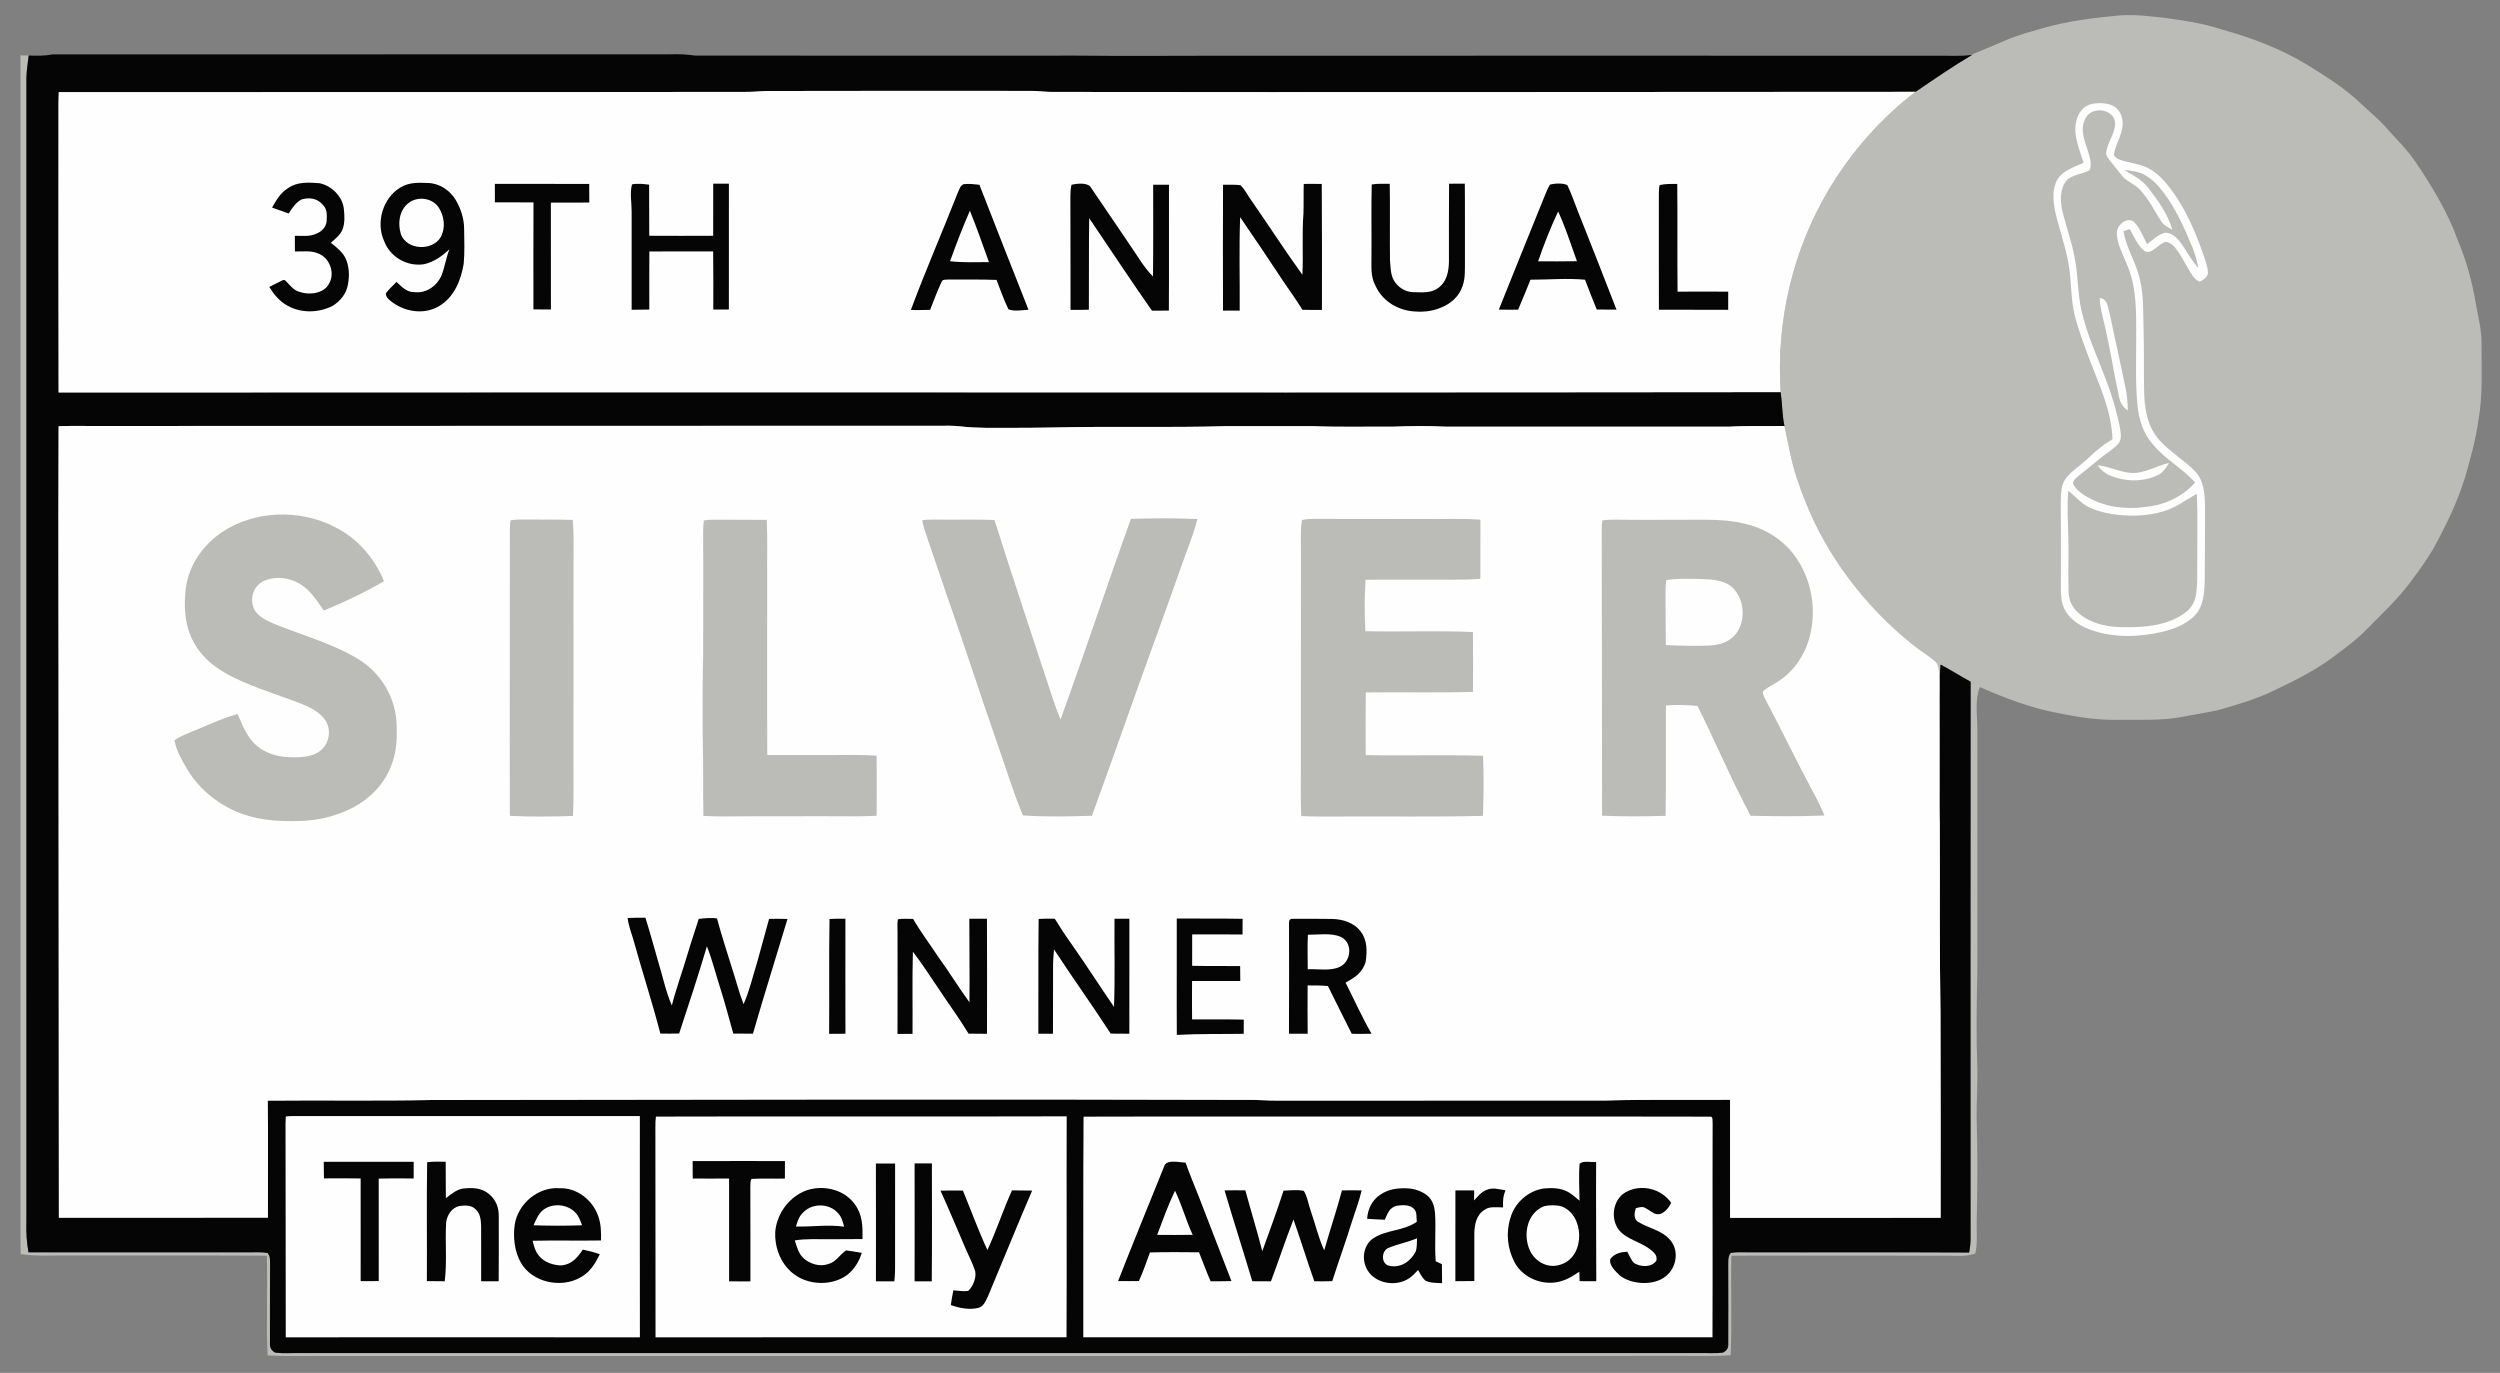 <?xml version="1.0" encoding="UTF-8"?><svg id="Layer_1" xmlns="http://www.w3.org/2000/svg" viewBox="0 0 1291.11 709"><rect x="0" y="0" width="1291.11" height="709" fill="#808080" stroke="none"/><defs><style>.cls-1{fill:#fefefe;}.cls-1,.cls-2,.cls-3{stroke-width:0px;}.cls-2{fill:#bbbcb8;}.cls-3{fill:#050505;}</style></defs><path class="cls-2" d="M1095.27,7.92c7.55-.46,14.74.43,22.25,1.25,10.11,1.38,19.93,2.76,29.65,5.97,15.62,4.37,30.69,9.95,44.58,18.45,9.6,5.94,19.63,12.25,27.76,20.13,4.46,4.23,9.22,7.98,13.25,12.67,4.87,5.61,10.1,10.48,14.3,16.65,8.81,12.83,17.15,26.77,22.44,41.45,4.26,10.25,7.25,21.06,9.07,32.01,1.29,7.29,3.17,14.2,3.01,21.68-.13,13.01.75,25.52-1.55,38.42-1.36,10.31-4.19,20.21-7.03,30.18-4.05,13.03-10.04,25.15-16.6,37.08-3.38,5.72-7.38,11.1-11.32,16.46-6.71,9.09-14.66,16.39-22.54,24.42-4.6,4.82-9.85,8.81-15.19,12.76-10.02,7.95-21.98,13.94-33.52,19.37-8.98,4.31-18.38,7.02-27.92,9.76-6.1,1.46-12.35,2.25-18.5,3.51-10.85,2.13-21.43,1.5-32.4,1.61-10.56.27-20.95-1.18-31.26-3.32-14.43-2.59-27.92-7.74-41.28-13.61-2.7,7.22-1.3,13.95-1.27,21.39-.03,42-.02,84,0,126-.42,16.36-.62,32.61-.04,49,.28,8.68-.45,17.32-.34,26,.55,17.99.51,36.01.04,54-.13,5.27.5,11-.72,16.15-5.19,1.95-11.65.99-17.13,1.13-36.28,0-72.56-.15-108.84-.02-.41,17.14.35,34.32-.37,51.44-7.6.51-15.18.36-22.79.33-234.67.07-469.33.08-704,.04-9.67-.09-19.21.3-28.8-.3-.79-17.14.05-34.35-.42-51.51-33.59-.17-67.19-.04-100.78-.1-8.88-.09-17.49.51-26.34-.69-.2-9.16-.06-18.31-.09-27.47-.03-197.21-.02-394.43-.01-591.65,1.41.1,2.82.12,4.24.1-.39,3.87-1.11,7.69-1.16,11.54,0,197,.03,394.01-.01,591.01-.17,5.36.15,10.26,1.07,15.55,37.77,0,75.53.02,113.3,0,3.35.05,6.84-.25,10.15.31,1.57,1.83,1.24,3.81,1.33,6.05-.09,13.38-.04,26.77-.07,40.16-.09,2.56.43,3.94,2.7,5.27,4.24.53,8.62.15,12.89.23,241.33-.01,482.66-.03,723.99-.01,3.61-.05,7.32.25,10.89-.24,1.73-.98,2.75-2.21,2.65-4.28.08-14.03.02-28.09-.01-42.11.03-1.9.04-3.57,1.32-5.09,2.65-.47,5.45-.29,8.14-.31,38.32.13,76.65-.1,114.97.12.42-2.18.69-4.38.73-6.61-.02-96.04-.06-192.15.03-288.19-5.25-2.82-10.25-6.06-15.51-8.84-.17,1.99-.32,3.97-.37,5.97-.03,25.41.17,50.83-.05,76.25-.67-19.73-.15-39.49-.33-59.23-.16-6.97.54-14.07-.24-21-.24-2.87-2.37-4.16-4.43-5.79-3.3-2.36-6.68-4.58-9.81-7.17-23.61-19.16-43.02-44.37-54.35-72.66-3.42-8.39-6.34-16.91-8.17-25.79-.93-4.61-1.91-9.21-2.89-13.81-1.23-5.78-1.11-11.64-1.95-17.48-2.42-36.66,6.3-73.87,25.32-105.35,11.52-19.08,26.57-36.27,44.35-49.74,9.62-6.54,19.26-13.23,29.28-19.12l-.83.12c6.21-2.49,12.35-5.16,18.5-7.78,5.91-2.53,11.96-4.12,18.11-5.9,13.37-3.93,27.13-5.52,40.92-6.82Z"/><path class="cls-3" d="M27.01,28.11c106.33,0,212.67-.06,319-.06,4.42-.2,8.57.07,12.94.65,65.42.13,131.57.02,197.06.03,22,.22,44,.13,66,.06,126-.06,252-.02,378-.01,5.88-.1,11.89.39,17.73-.36l.83-.12c-10.02,5.89-19.66,12.58-29.28,19.12-148.41.04-296.86.28-445.29.06-3.68.07-7.31-.5-10.98-.53-45.67-.09-91.34,0-137.01.05-3.34.05-6.65.48-9.99.46-118.54.19-237.18,0-355.68.13-.09,1.86-.12,3.72-.13,5.58-.02,49.84-.08,99.69.05,149.53,211.2-.1,422.55-.14,633.75-.03,85.1-.09,170.51,0,255.61-.16.84,5.84.72,11.7,1.95,17.48-9.53.19-19.03-.23-28.56.37-48.65.05-97.34.01-146,0-9.34-.47-18.66-.4-28,0-13.66-.1-27.35.28-41-.3-15-.02-30,0-45,.02-29.66.88-59.38,0-89.05.69-7.32.12-14.63.22-21.95.2-8.63-.02-17.44.25-25.97-.76-3.7-.44-7.32-.33-11.03-.32-145.67.02-291.33.08-437,.11-5.91.02-11.84-.12-17.75.1-.26,59.3.05,118.79-.02,178.11.05,76.9.08,153.8.16,230.69,35.99-.01,71.97.02,107.96-.04-.07-20.15.19-40.3-.09-60.44,28.24-.28,56.51.23,84.74-.33,140.32-.13,280.68-.5,421-.06,5.35-.13,10.66.45,16,.37,56.33,0,112.67-.04,169-.04,21.46-.63,42.97-.18,64.45-.37-.02,20.32-.02,40.64.02,60.96,36.25.01,72.51.05,108.76-.03.1-35.24-.04-70.47-.08-105.71-.57-32.57-.2-65.19-.37-97.77.22-25.42.02-50.84.05-76.25.05-2,.2-3.98.37-5.97,5.26,2.78,10.26,6.02,15.51,8.84-.09,96.04-.05,192.15-.03,288.19-.04,2.23-.31,4.43-.73,6.61-38.32-.22-76.65,0-114.97-.12-2.69.02-5.49-.16-8.14.31-1.28,1.52-1.29,3.19-1.32,5.09.03,14.02.09,28.08.01,42.11.1,2.07-.92,3.3-2.65,4.28-3.57.49-7.28.19-10.89.24-241.33-.02-482.66,0-723.99.01-4.27-.08-8.65.3-12.89-.23-2.27-1.33-2.79-2.71-2.7-5.27.03-13.39-.02-26.78.07-40.16-.09-2.24.24-4.22-1.33-6.05-3.31-.56-6.8-.26-10.15-.31-37.77.02-75.53,0-113.3,0-.92-5.29-1.24-10.19-1.07-15.55.04-197,.01-394.01.01-591.01.05-3.85.77-7.67,1.16-11.54,4.13.18,8.12.23,12.2-.55Z"/><path class="cls-1" d="M30.34,47.59c118.5-.13,237.14.06,355.68-.13,3.34.02,6.65-.41,9.99-.46,45.67-.05,91.34-.14,137.01-.05,3.67.03,7.3.6,10.98.53,148.43.22,296.88-.02,445.29-.06-17.78,13.47-32.83,30.66-44.35,49.74-19.02,31.48-27.74,68.69-25.32,105.35-85.1.17-170.51.07-255.61.16-211.2-.11-422.55-.07-633.75.03-.13-49.84-.07-99.69-.05-149.53.01-1.86.04-3.72.13-5.58Z"/><path class="cls-1" d="M1080.39,53.67c3.57-.69,7.8-.6,11.09,1.11,3.72,2.05,5.14,6.36,4.7,10.4-.55,5.27-3.88,9.8-4.45,14.89,1.06,2.08,3.24,2.53,5.29,3.15,4.79,1.24,9.35,1.69,13.7,4.31,4.76,2.87,8.65,7.64,11.84,12.13,7.27,10.36,12.36,22.75,16.33,34.73.63,2.1,1.44,4.41,1.39,6.63-.16,2.12-2.52,3.68-4.28,4.44-1.49-.52-2.51-1.58-3.42-2.82-3.45-4.75-5.82-10.86-9.72-15.25-1.52-1.63-4.09-3.47-6.18-1.66-2.5,1.2-6.15,5.88-9.04,3.94-3.58-2.52-5.6-7.59-7.7-11.33-1.09.34-2.18.69-3.27,1.04,1.45,9.1,6.78,16.51,8.58,25.47,1.97,8.56,1.48,16.67,1.78,25.36.35,11,.03,22,.32,33,.22,7.31,1.41,14.92,5.55,21.11,5.18,7.75,15.19,12.95,21.29,19.72,4.08,4.68,4.45,11.21,4.58,17.13.05,13.02-.05,26.05-.17,39.07-.17,5.8-.57,12.42-4.56,17.01-4.15,4.77-10.95,7.49-16.96,8.99-11.83,2.77-24.85,3.3-36.47-.65-5.62-1.95-10.82-4.82-13.93-10.1-2.5-4.14-2.32-8.6-2.37-13.27.15-14.35.01-28.69-.04-43.04.12-4.11.01-8.62,2.6-12.09,3.11-4.06,7.88-6.86,11.55-10.46,3.88-3.83,7.95-6.96,12.57-9.84-.6-15.32-7-28.19-12.29-42.23-2.64-7.16-5.41-14.38-7.24-21.8-2.19-8.98-1.54-17.68-3.22-26.74-1.55-8.97-4.71-17.45-6.74-26.27-1.18-5.43-1.88-12.04,1.05-17.05,2.7-4.55,8.91-6.58,13.5-8.65-1.99-6.5-5.32-13.86-3.93-20.73.8-4.55,3.55-8.62,8.27-9.65Z"/><path class="cls-2" d="M1092.31,63.27c.44,5.29-4.31,10.65-4.62,15.92.04,1.51,1.37,2.94,2.23,4.12,2.01,2.41,3.95,4.86,5.87,7.33,2.27,2.92,6.22,4.18,8.9,6.86,4.91,4.96,7.84,11.2,11.39,16.73,1.43,2.25,3.56,3.17,5.8,4.41-2.21-7.96-7.51-15.31-12.55-21.74-3.39-4.32-7.86-6.48-12.46-9.2,3.38.46,7.2.78,10.26,2.37,4.05,2.07,7.27,5.47,9.99,9.04,6.65,8.78,11.05,18.72,15.21,28.85,1.4,3.38,2.3,6.89,2.98,10.47-2.76-3.2-5.02-6.73-7.22-10.33-2.3-3.58-5.25-7.91-10.01-7.92-3.41.8-6.45,3.85-9.18,5.95-2.15-3.84-3.82-8.83-7.12-11.79-3.73-2.33-8.67,2.07-8.53,5.98-.11,5.72,3.53,11.82,5.54,17.11,4.72,11.33,4.45,23.74,4.42,35.78.09,11.96-.52,24.18.67,36.08.76,7.42,2.89,14.46,7.89,20.15,6.38,7.81,15.32,12.31,21.9,19.82-5.46,5.91-12.18,9.82-20.03,11.63-11.22,2.34-22.87,2.14-33.34-2.96-3.52-1.75-7.7-4.28-9.6-7.85-.39-2.1,1.51-3.09,2.8-4.38,3.72-2.95,7.44-5.86,11.06-8.94,3.02-2.59,6.74-4.62,9.39-7.58,2.07-2.23,1.23-6.01.82-8.71-1.61-7.66-3.72-15.25-6.49-22.57-4.65-12.75-10.3-24.24-13.33-37.61-2.07-9.12-1.66-18.31-3.57-27.5-1.46-7.81-4.07-15.23-6.07-22.88-1.3-5.35-1.78-11.99,1.86-16.56,2.69-3.11,8.29-3.48,11.87-5.33,1.7-3.09-.06-7.74-1.03-10.87-1.81-5.47-3.97-11.19-.62-16.59,3.39-5.76,14.16-4.33,14.92,2.71Z"/><path class="cls-3" d="M165.1,94.64c6.28,1.28,12.04,7.08,12.51,13.62.35,3.24.5,6.93-.65,10.03-1.1,3.03-3.77,5.03-6.11,7.07,2.63,2.14,5.77,4.55,7.39,7.59,2.11,4.25,2.36,9.23,1.46,13.84-.68,4.7-3.91,8.71-7.88,11.14-7.09,3.71-16.35,3.95-23.37-.09-4.12-2.26-6.95-5.72-9.38-9.64,1.8-.9,3.61-1.8,5.39-2.73.88-.37,1.91-1.3,2.87-.63,2.44,2.26,3.97,5.05,7.42,5.92,5,1.77,12.72.87,15.26-4.44,3.14-5.4.15-13.25-5.64-15.41-3.6-1.6-8.16-.99-12.07-1.03,0-2.7-.03-5.4-.03-8.11,3.79-.03,7.69.57,11.2-1.13,2.84-1.14,4.99-3.43,5.23-6.58.15-3.13.36-6.09-2.1-8.43-2.8-3.24-6.87-3.77-10.83-2.63-3.02,1.54-4.87,4.5-6.68,7.25-2.87-1-5.72-2.05-8.59-3.04,2.26-3.97,4.36-7.66,8.36-10.13,4.79-3.29,10.72-2.89,16.24-2.44Z"/><path class="cls-3" d="M221.09,94.51c5.78.14,11.14,3.67,14.12,8.52,2.75,4.6,4.46,9.76,4.49,15.15.08,6.02.32,12.11-.23,18.11-1.43,8.47-4.92,17.17-12.63,21.76-8.07,4.88-18.7,2.93-25.63-3.05-1.09-.98-1.94-1.94-1.93-3.49,1.53-2.18,3.65-3.99,5.5-5.9,2.87,2.56,5.09,5.33,9.29,5.27,6.31.75,11.99-3.53,14.22-9.25,1.49-4.23,2.16-8.68,3.79-12.89-3.85,3.61-7.94,6.59-13.2,7.73-8.58,1.3-17.35-3.68-20.44-11.83-4.46-9.61-.81-22.21,8.23-27.76,4.55-2.78,9.29-2.57,14.42-2.37Z"/><path class="cls-3" d="M255.57,94.95c16.24.05,32.49-.02,48.73.05.02,3.2.02,6.41.04,9.61-6.61.07-13.23-.05-19.85.04-.03,18.4.04,36.79.03,55.19-3.01.02-6.02-.01-9.03-.06-.06-18.42,0-36.84.03-55.26-6.65-.04-13.29.01-19.94-.03-.02-3.18-.04-6.36-.01-9.54Z"/><path class="cls-3" d="M326.38,95.24c2.81-.63,6.01-.21,8.85.13.07,8.8.03,17.59.07,26.39,11,.05,22.02.06,33.02,0,.01-8.97-.01-17.94.01-26.91,2.7-.01,5.4,0,8.1.01,0,21.66.03,43.32-.01,64.98-2.68.03-5.37.03-8.05.02.03-10.01.05-20.02-.07-30.03-10.98,0-21.96.05-32.94.03-.1,10-.02,20.01-.03,30.01-3.04.06-6.08.1-9.12.11-.04-16.93.02-33.85,0-50.78-.01-4.81-.99-9.26.17-13.97Z"/><path class="cls-3" d="M497.89,95.08c2.69-.24,5.26.04,7.92.34,8.43,21.52,16.8,43.08,25.35,64.55-3.24.15-7.31,1.02-10.37-.25-2.37-4.9-4.18-10.09-6.14-15.16-8.22-.33-16.48-.13-24.71-.2-1.17.14-3.2-.24-3.65,1.19-2.22,4.71-4.04,9.64-5.95,14.48-3.32.02-6.62.19-9.93.03,7.53-20.25,16.18-40.07,24.09-60.19.85-1.66,1.34-4.29,3.39-4.79Z"/><path class="cls-3" d="M553.38,95.41c2.6-.61,7.56-1.15,9.59.82,6.78,9.86,13.44,19.89,20.21,29.78,4.1,5.84,7.21,11.66,12.27,16.79.21-15.79.08-31.6.1-47.4,2.72-.02,5.44-.02,8.16-.01-.08,21.67.08,43.34-.06,65.02-2.91.01-5.82.01-8.73.04-11.07-15.76-21.6-31.87-32.43-47.78-.22,15.76-.03,31.52-.16,47.28-3.15.09-6.31.14-9.46.08-.07-19.62.01-39.24-.08-58.86,0-1.94.13-3.87.59-5.76Z"/><path class="cls-3" d="M631.63,95.39c2.98.05,6.03-.12,8.99.24,2.39,2.24,3.87,5.54,5.83,8.17,8.81,12.64,17.13,25.63,26.16,38.11.55-10.54-.29-21.18.56-31.7.17-5.07-.02-10.15.14-15.23,3.11-.02,6.21-.04,9.31.02.13,21.69.14,43.38.09,65.07-3.36,0-6.72,0-10.09-.08-3.05-5.03-6.46-9.73-9.77-14.57-7.37-11.16-14.81-22.25-22.38-33.27-.6,16.06-.12,32.17-.23,48.24-2.88.01-5.75.02-8.62.04-.09-21.68-.04-43.36.01-65.04Z"/><path class="cls-3" d="M708.42,95.27c3.04-.53,6.23-.32,9.3-.33.24,13.1-.03,26.2.13,39.3.27,3.32.26,7.24,1.82,10.25,2.08,3.73,5.96,6.37,10.31,6.4,4.55.08,9.46.64,13.18-2.49,4.1-3.22,4.99-8.2,5.14-13.13.01-13.46-.05-26.93.06-40.39,2.71,0,5.42,0,8.13-.03.15,13.45.01,26.91.07,40.36-.07,4.34.24,8.32-1.21,12.49-1.7,5.18-5.88,9.04-10.87,11.04-5.13,2.3-10.66,2.59-16.18,1.89-7.69-1.17-14.64-5.77-17.9-12.96-2.73-5.06-2.04-9.93-2.12-15.45.12-12.31-.18-24.66.14-36.95Z"/><path class="cls-3" d="M800.45,95.36c2.45-.69,6.67-.91,8.98.22,2.79,5.8,4.69,12.06,7.23,17.99,6.16,15.4,12.14,30.89,18.17,46.34-3.4.03-6.79.01-10.19-.06-2.15-5.08-4.06-10.26-6.07-15.4-9.45-.87-18.66,0-28.15,0-2.11,5.16-4.19,10.34-6.38,15.47-3.33.06-6.65.06-9.98-.02,7.8-19.37,15.56-38.78,23.44-58.11.91-2.16,1.72-4.43,2.95-6.43Z"/><path class="cls-3" d="M857.13,95.58c3.04-.7,5.99-.6,9.08-.6.2,18.55-.04,37.1.16,55.65,8.72-.05,17.44-.08,26.16,0-.03,3.13-.03,6.25-.02,9.38-11.93.01-23.86-.02-35.78-.07-.09-19.93.02-39.86-.02-59.79.03-1.56.03-3.05.42-4.58Z"/><path class="cls-1" d="M212.54,103.83c4.61-2.29,10.67-1.25,13.79,2.99,3.18,4.63,3.97,10.9,1.13,15.9-4.54,7.01-17.16,6.41-20.37-1.57-1.92-6.36-.82-13.82,5.45-17.32Z"/><path class="cls-1" d="M500.9,108.82c3.55,8.74,6.62,17.69,9.85,26.55-6.79,0-13.36.32-20.1-.47,3.17-8.77,6.5-17.55,10.25-26.08Z"/><path class="cls-1" d="M804.7,109.21c3.79,8.28,6.62,17.12,9.71,25.69-6.68.1-13.37.11-20.06.06,3-8.73,6.39-17.41,10.35-25.75Z"/><path class="cls-1" d="M1084.37,153.86c4.29.74,4.04,4.52,5.13,7.92,2.66,12.92,5.63,25.77,8.25,38.7.81,3.79,1.08,7.63,1.14,11.5-2.66-1.76-3.92-4.08-4.55-7.15-2.68-12.17-4.51-24.53-7.36-36.66-1.1-4.81-2.43-9.36-2.61-14.31Z"/><path class="cls-1" d="M30.26,220.1c5.91-.22,11.84-.08,17.75-.1,145.67-.03,291.33-.09,437-.11,3.71,0,7.33-.12,11.03.32,8.53,1.01,17.34.74,25.97.76,7.32.02,14.63-.08,21.95-.2,29.67-.69,59.39.19,89.05-.69,15,0,30-.04,45-.02,13.65.58,27.34.2,41,.3,9.34-.4,18.66-.47,28,0,48.66.01,97.35.05,146,0,9.53-.6,19.03-.18,28.56-.37.98,4.6,1.96,9.2,2.89,13.81,1.83,8.88,4.75,17.4,8.17,25.79,11.33,28.29,30.74,53.5,54.35,72.66,3.13,2.59,6.51,4.81,9.81,7.17,2.06,1.63,4.19,2.92,4.43,5.79.78,6.93.08,14.03.24,21,.18,19.74-.34,39.5.33,59.23.17,32.58-.2,65.2.37,97.77.04,35.24.18,70.47.08,105.71-36.25.08-72.51.04-108.76.03-.04-20.32-.04-40.64-.02-60.96-21.48.19-42.99-.26-64.45.37-56.33,0-112.67.04-169,.04-5.34.08-10.65-.5-16-.37-140.32-.44-280.68-.07-421,.06-28.23.56-56.5.05-84.74.33.28,20.14.02,40.29.09,60.44-35.99.06-71.97.03-107.96.04-.08-76.89-.11-153.79-.16-230.69.07-59.32-.24-118.81.02-178.11Z"/><path class="cls-1" d="M1120.27,239.02c-1.55,2.33-2.81,4.65-5.34,6.06-5.5,2.97-12.37,3.58-18.46,2.5-5.24-1.1-10.12-2.53-13.13-7.33,6.14.69,11.56,3.68,17.68,4.01,6.77.21,12.37-3.59,19.25-5.24Z"/><path class="cls-2" d="M1068.19,253.45c3.18,2.58,6.05,5.92,9.61,7.92,3.9,2.2,8.52,3.38,12.91,4.1,8.64,1.35,17.84,1.14,26.28-1.28,6.53-1.88,11.58-5.84,17.52-9.17.58,11.37.18,22.8.26,34.19-.13,6.01.27,12.23-.69,18.17-.67,3.89-2.59,6.84-5.75,9.16-8.58,6.36-20,7.45-30.34,7.37-8.64.11-17.72-1.44-24.47-7.22-3.5-3.09-5.17-6.76-5.25-11.44-.22-9.34.11-18.7-.1-28.04-.16-7.92-.75-15.76.02-23.76Z"/><path class="cls-2" d="M173,272.2c11.6,5.83,20.46,16,25.3,27.98-9.9,5.72-20.5,10.87-31.11,15.1-2.67-3.83-5.45-8.19-8.97-11.29-5.59-4.9-13.7-6.97-20.8-4.42-6.59,2.05-9.15,10.19-5.66,15.9,1.99,2.97,5.54,4.82,8.72,6.25,14.47,6.04,31.06,10.42,44.43,18.6,11.22,6.78,18.81,18.78,19.8,31.88.51,8.2.31,16.16-2.9,23.84-3.63,9.05-10.62,16.26-19.16,20.82-8.44,4.48-18.06,6.91-27.6,7.14-9.81.26-19.25-.13-28.65-3.21-12.12-4.02-23.03-12.37-29.62-23.36-2.73-4.59-5.73-9.71-6.65-15.03,2.19-1.81,4.72-2.75,7.29-3.88,8.49-3.27,16.46-7.39,25.3-9.74,2.58,5.94,4.97,12.34,10.15,16.57,5.19,4.26,11.55,5.66,18.14,5.75,4.64.04,9.98-.22,13.92-2.99,5.19-3.55,6.55-11.54,2.79-16.58-2.86-3.99-7.6-6.23-12.02-8.04-13.11-5.18-28.28-9.27-40.41-16.56-6.21-3.65-11.57-8.54-15.07-14.91-4.89-8.55-5.49-19.16-4.18-28.73,1.67-11.52,8.57-21.42,17.98-28.05,16.98-11.75,40.82-12.48,58.98-3.04Z"/><path class="cls-2" d="M263.65,268.71c2.72-.45,5.59-.41,8.35-.41,7.93.09,15.87-.02,23.8.19.56,6.9.47,13.8.39,20.72-.02,35,.02,70-.02,105-.07,9.09.23,18.11-.27,27.19-10.85.35-21.75.48-32.59-.07-.14-49.38.08-98.79,0-148.17.04-1.5.11-2.97.34-4.45Z"/><path class="cls-2" d="M363.54,268.76c3.09-.47,6.35-.37,9.47-.36,7.66.11,15.32.01,22.99.08.44,9.89.11,19.82.2,29.73.06,30.57-.11,61.15.06,91.72,10.25.1,20.5-.01,30.75.02,8.6.05,17.11-.31,25.71.32.08,10.34.13,20.69,0,31.03-9.26.49-18.45.17-27.71.23-12.67.06-25.33.03-38,.03-7.93.02-15.83.25-23.75-.19-.27-13.39.08-26.77-.35-40.16-.02-14.34-.18-28.67.24-43-.04-21.01.15-42.03-.02-63.04.02-2.12.06-4.32.41-6.41Z"/><path class="cls-2" d="M476.27,268.62c3.21-.35,6.51-.26,9.74-.26,9.2.12,18.38-.18,27.58.18,9.63,30.52,19.84,60.86,29.78,91.28,1.28,3.98,2.73,7.88,4.34,11.74,12.54-34.37,23.91-69.19,36.36-103.59,11.41-.34,22.92-.43,34.33.09-2.06,8.39-5.5,16.11-8.27,24.27-8.8,25.08-18.04,50.01-26.91,75.07-6.31,18.01-12.78,35.97-19.3,53.91-11.85.32-23.81.65-35.64-.2-5.23-12.57-9.17-25.68-13.69-38.52-8.87-25.27-16.98-50.79-25.91-76.04-3.01-8.7-5.97-17.41-8.9-26.14-1.27-3.85-2.86-7.79-3.51-11.79Z"/><path class="cls-2" d="M672.4,268.54c4.71-.94,9.82-.54,14.61-.56,17.33.07,34.67.02,52,.04,8.54.04,17.02-.27,25.55.38-.06,10.18-.05,20.36-.03,30.53-9.85.76-19.65.34-29.52.44-9.94.06-19.87-.12-29.81.07-.5,8.84-.56,17.69-.05,26.54,18.5.44,37.06-.39,55.54.43.15,10.3.05,20.59.04,30.9-18.44.56-36.92.05-55.37.31-.09,10.78-.11,21.57-.04,32.35,20.19.38,40.42-.25,60.6.35.43,10.33.32,20.7-.06,31.03-24.93.61-49.91.18-74.85.33-6.34.05-12.67.06-19-.23-.39-9.09-.15-18.15-.19-27.24.02-36.67.04-73.33.05-110,.06-5.16-.38-10.58.53-15.67Z"/><path class="cls-2" d="M827.55,268.76c2.43-.4,4.98-.38,7.43-.38,12.01.18,24.02.06,36.03.05,10.49.03,20.35-.45,30.62,2.16,8.46,2.07,16.28,6.36,22.25,12.75,12.27,13.53,15.66,33.81,9,50.75-2.92,7.01-7.85,13.55-14.3,17.66-2.45,1.63-5.16,2.91-7.5,4.68-1.41,1.12-.15,2.91.35,4.17,8.35,15.79,16.08,31.92,24.53,47.66,2.32,4.19,4.41,8.46,6.25,12.88-12.66.59-25.43.41-38.1.15-9.94-18.5-18.04-37.98-27.48-56.73-5.45-.51-10.81-.64-16.27-.24-.1,19,.18,38.02-.17,57.02-10.92.28-21.89.44-32.8-.09-.1-49.35-.06-98.75-.2-148.09.04-1.48.12-2.94.36-4.4Z"/><path class="cls-1" d="M860.53,299.65c4.68-.96,9.72-.66,14.48-.69,5.02.11,10.75.03,15.49,1.86,10.92,4.24,12.72,21.64,3.82,28.71-3.55,2.93-7.77,3.69-12.26,3.9-7.24.23-14.51.07-21.75-.28-.16-8.32-.05-16.63-.15-24.95-.01-2.83-.07-5.76.37-8.55Z"/><path class="cls-3" d="M324.14,474.1c3.06-.18,6.13-.15,9.19-.13,2.44,7.72,4.54,15.58,6.79,23.36,2.27,7.29,3.76,14.98,6.85,21.94,2.32-9.14,5.62-17.99,8.28-27.05,1.72-5.93,3.79-11.75,5.61-17.66,3.15-.37,6.24-.68,9.42-.26,2.26,8.46,5.03,16.79,7.59,25.17,2.14,6.39,3.68,12.87,6.14,19.13,3.02-6.73,4.7-14.21,6.92-21.28,2.13-7.58,4.19-15.18,6.27-22.78,3.17-.06,6.33-.03,9.5.05-5.92,19.75-12.14,39.43-17.85,59.24-3.39.02-6.77.01-10.15-.04-2.14-7.68-4.18-15.41-6.58-23.01-2.39-7.37-4.19-14.85-7.04-22.07-4.47,15.09-9.39,30.1-14.34,45.04-3.24.1-6.47.09-9.71.02-4.09-15.83-9.18-31.4-13.55-47.15-1.08-4.13-2.9-8.28-3.34-12.52Z"/><path class="cls-3" d="M428.4,474.6c2.73-.19,5.47-.13,8.21-.12.01,19.8-.06,39.6.01,59.39-2.81.02-5.61.04-8.42.05.16-19.75-.15-39.6.2-59.32Z"/><path class="cls-3" d="M463.68,474.8c2.46-.58,5.33-.16,7.88-.24,3.99,6.86,8.8,13.25,13.18,19.87,5.54,7.59,10.39,15.61,15.93,23.21.17-14.39-.1-28.78-.06-43.17,3.03-.02,6.07-.03,9.1,0,.04,19.81.11,39.62.02,59.43-3.17-.01-6.35-.03-9.52-.08-4.95-8.2-10.72-15.92-15.96-23.94-4.21-6.16-8.24-12.52-12.79-18.35-.4,14.12-.08,28.27-.19,42.4-2.58.04-5.17.05-7.76.04.09-16.91,0-33.83.02-50.75.08-2.77-.27-5.69.15-8.42Z"/><path class="cls-3" d="M536.41,474.58c2.76-.2,5.55-.17,8.31-.11,2.79,4.5,5.67,8.93,8.77,13.22,7.44,10.65,14.48,21.59,21.82,32.31.62-15.15.12-30.37.27-45.54,2.56-.01,5.12-.01,7.68,0-.05,19.8.05,39.61-.01,59.41-3.21-.03-6.42-.02-9.63-.07-9.51-14.66-19.73-28.86-29.28-43.5-.32,3.3-.52,6.6-.49,9.91,0,11.22-.02,22.44-.05,33.66-2.51,0-5.03,0-7.55.01.11-19.73-.11-39.58.16-59.3Z"/><path class="cls-3" d="M607.73,474.36c11.33.13,22.67-.07,34.01.16-.02,2.7-.04,5.4-.04,8.1-8.67-.06-17.34-.1-26.01-.07-.03,5.41-.03,10.83-.01,16.24,8.26.18,16.52.03,24.79.14.02,2.56.05,5.12.06,7.69-8.3.01-16.6.02-24.9.03-.03,6.6-.07,13.2.01,19.8,8.9.09,17.8-.08,26.7.13-.01,2.44.01,4.89-.02,7.33-11.54.18-23.02-.08-34.56.56-.13-20.04.05-40.07-.03-60.11Z"/><path class="cls-3" d="M667.85,474.5c6.68.02,13.36-.04,20.03.08,5.63.11,11.69,1.98,15.05,6.79,3.25,4.36,3.13,10.16,2.36,15.29-1.5,5.56-5.62,8.22-10.39,10.81,4.48,8.79,8.5,17.85,13.43,26.4-3.41.07-6.81.1-10.21.04-4.19-8.19-8.2-16.45-12.32-24.68-3.49-.32-6.99-.33-10.49-.31-.09,8.32-.01,16.64.03,24.96-3.22.04-6.44.03-9.66-.01.03-19,.11-38.01.02-57.01-.03-1.65.4-2.43,2.15-2.36Z"/><path class="cls-1" d="M675.46,482.74c5.33.05,11.92-1.08,16.86,1.07,6.4,2.81,5.67,12.51-.24,15.43-4.77,2.43-11.46,1.06-16.71,1.33.03-5.93-.24-11.91.09-17.83Z"/><path class="cls-1" d="M147.61,576.59c1.13-.12,2.26-.19,3.41-.2,59.81.05,119.62-.05,179.43.01.01,38.09-.05,76.17.02,114.26-60.96-.07-121.93-.02-182.89-.01-.03-36.82-.09-73.64-.12-110.47,0-1.2.05-2.4.15-3.59Z"/><path class="cls-1" d="M338.74,576.66c70.34-.22,141.53.08,212.14-.14-.12,38.03.11,76.06-.08,114.09-70.75-.01-141.5.07-212.25.04-.12-36.16.04-72.33-.08-108.5.01-1.84.03-3.66.27-5.49Z"/><path class="cls-1" d="M559.6,576.69c27.99-.15,56.37-.02,84.41-.08,79.62.08,159.36-.1,238.96.08,1.95-.39,1.34,2.35,1.51,3.48-.13,36.82.08,73.64-.08,110.46-108.32.03-216.63.04-324.94,0,.09-37.87-.13-76.13.14-113.94Z"/><path class="cls-3" d="M357.7,599.64c15.9-.06,31.79-.03,47.68-.02,0,3.01.03,6.02-.03,9.04-5.72.15-11.48-.15-17.18.18-.87,1.1-.53,2.98-.66,4.31.08,16.21.01,32.42.04,48.63-3.67-.03-7.34-.04-11.01-.04-.01-17.7.03-35.4-.01-53.1-6.26.01-12.51.08-18.77.01-.06-3.01-.07-6.01-.06-9.01Z"/><path class="cls-3" d="M167.19,600.01c15.49.03,30.97-.01,46.46,0-.01,2.86-.01,5.73-.01,8.6-6.01,0-12.04-.1-18.05.08-.04,17.64.02,35.28.01,52.92-3.11,0-6.22.04-9.34.03-.04-17.67-.01-35.35-.01-53.03-6.31-.12-12.63-.06-18.95-.04-.06-2.85-.09-5.7-.11-8.56Z"/><path class="cls-3" d="M220.59,600.24c3.14-.47,6.41-.27,9.58-.26.02,6.26.02,12.53.09,18.8,2.62-1.94,5.38-4.36,8.67-4.94,4.85-.52,9.77-.52,13.66,2.85,3.47,2.89,5.09,6.96,4.99,11.45.02,11.19.05,22.38-.04,33.57-3.02.01-6.04.01-9.06-.01-.03-9.51.06-19.02-.01-28.53-.11-3.32-.44-6.91-3.33-9.05-2.13-1.88-5.42-1.62-8.05-1.25-3.92,1.02-6.19,4.64-6.68,8.46-.62,10.07.53,20.35-.74,30.37-3.07-.03-6.14-.06-9.22-.08.12-20.43-.17-40.97.14-61.38Z"/><path class="cls-3" d="M612.3,600.45c2.06,5.98,4.55,11.77,6.86,17.64,5.57,14.51,11.2,29.03,16.81,43.52-3.6.08-7.19.11-10.78.08-2.15-4.93-3.95-9.98-5.97-14.95-8.44-.09-16.9-.15-25.33.07-1.82,4.98-3.51,9.94-5.72,14.77-3.58.07-7.17.03-10.75.01,7.92-20.13,15.96-39.84,24.08-59.9,1.62-2.94,7.97-1.31,10.8-1.24Z"/><path class="cls-3" d="M824.31,600.08c-.11,20.52.06,41.05.08,61.58-2.87-.01-5.74-.02-8.6-.01-.06-1.62-.11-3.25-.15-4.88-2.84,1.79-5.39,3.63-8.64,4.64-8.98,3.19-20.2-.9-24.74-9.37-3.75-7-4.66-15.44-2.21-23.03,2.18-7.77,9.01-13.92,16.98-15.19,3.82-.37,7.82-.42,11.43,1.11,2.82,1.16,4.92,3.25,7.27,5.16-.05-6.24-.48-12.77.04-18.95,1.43-1.96,6.31-.73,8.54-1.06Z"/><path class="cls-3" d="M452.35,600.89c3.31-.04,6.62-.05,9.92,0,0,16.44-.03,32.87-.01,49.31.01,3.87.09,7.69-.38,11.53-3.17,0-6.34,0-9.51.02.06-20.29-.01-40.57-.02-60.86Z"/><path class="cls-3" d="M472.34,600.83c2.97-.04,5.95-.04,8.93,0,.01,20.3.13,40.61-.07,60.92-2.96,0-5.91-.02-8.86,0,.08-20.31-.02-40.61,0-60.91Z"/><path class="cls-3" d="M441.38,621.83c4.09,5.42,4.2,11.55,4.03,18.06-5.46.11-10.93.03-16.4.08-6.25.11-12.35-.38-18.56.63,1.14,3.43,1.92,6.93,4.77,9.4,3.29,2.84,8.3,4.33,12.5,2.81,4.02-.94,5.96-4.95,9.25-7.05,2.7.31,5.39.85,8.08,1.26-1.34,4.49-3.92,8.62-7.64,11.51-8.97,6.45-23.1,5.08-30.44-3.3-4.7-5-6.95-12.28-6.6-19.07.65-7.47,4.69-14.45,10.91-18.67,8.96-6.58,23.5-4.85,30.1,4.34Z"/><path class="cls-3" d="M863.07,621.2c-1.06,2.22-3.05,4.8-5.42,5.67-3.19.95-4.99-1.5-7.6-2.83-1.7-1.16-3.46-.56-5.26-.05-.71,2.33-1.3,5.76,1.35,7.1,5.55,3.44,11.93,4.03,16.55,9.46,5.02,6.06,2.78,15.64-3.83,19.56-6.11,3.9-16.71,3.09-22.33-1.4-1.99-1.92-5.96-5.56-4.8-8.64,2.28-2.8,5.22-3.41,8.65-3.64,1.11,1.92,1.96,4.3,3.55,5.87,3.44,2.09,8.98,2.42,11.53-1.27.19-1.72.02-2.68-1.2-3.97-4.52-4.89-11.86-6.04-16.76-10.35-6.13-5.37-5.21-16.86,1.98-20.95,7.88-4.51,18.41-2.01,23.59,5.44Z"/><path class="cls-3" d="M289.05,613.65c8.75-.3,16.77,5.91,19.72,13.95,1.66,4.24,1.71,8.55,1.63,13.03-11.76.2-23.54-.11-35.3.15.65,2.91,1.38,5.63,3.41,7.92,2.66,3.3,7.41,4.78,11.5,4.82,5.27-.56,8.24-4,10.96-8.17,3,.61,5.93,1.37,8.82,2.39-2.51,4.96-5.13,9.41-10.22,12.09-9.98,5.59-24.64,2.48-30.52-7.63-3.36-5.83-4.14-13.28-3.22-19.84,1.77-10.85,12.14-19.54,23.22-18.71Z"/><path class="cls-3" d="M673.33,615.03c1.92,2.93,2.37,7.12,3.63,10.43,2.36,6.72,3.92,13.82,6.93,20.27,2.9-10.36,6.4-20.53,9.16-30.94,3.39-.08,6.77-.09,10.17,0-1.27,5.38-3.2,10.51-4.91,15.76-3.22,10.44-6.95,20.71-10.28,31.11-3.09.08-6.17.1-9.26.04-3.76-10.57-7.01-21.31-10.76-31.88-4.14,10.52-7.63,21.32-11.63,31.91-3.22-.04-6.44-.05-9.65-.05-4.67-15.67-9.71-31.22-14.31-46.9,3.58-.08,7.15-.1,10.73-.02,2.85,10.49,6.05,20.87,8.75,31.41,3.75-10.4,7.58-20.75,10.98-31.27,3.34-.13,7.23-.59,10.45.13Z"/><path class="cls-3" d="M726.07,613.69c4.04.02,8.35,1.39,11.42,4.07,2.45,2.28,3.29,5.26,3.6,8.5.59,8.34-.31,16.81.39,25.13,1.04.52,2.1,1.02,3.18,1.48.02,3.27.11,6.54.08,9.81-2.8-.12-6.16-.04-8.7-1.36-1.57-1.44-2.62-3.6-3.69-5.42-1.49,1.5-2.71,3.02-4.51,4.19-5.9,4.05-14.82,3.28-19.86-1.82-4.89-5-4.93-13.82.65-18.35,7.05-5.01,15.74-3.91,23.05-8.91-.28-2.36.34-5.12-1.64-6.85-2.02-2.12-6.02-1.87-8.66-1.46-3.85.93-4.75,4.01-6.2,7.23-3.05-.11-6.09-.28-9.13-.49.29-4.96,2.57-9.68,6.79-12.45,3.93-2.73,8.52-3.45,13.23-3.3Z"/><path class="cls-3" d="M777.53,614.74c-1.32,2.97-1.41,5.64-1.27,8.83-3.15.03-7.07-.75-9.71,1.33-4.18,2.61-5.07,7.7-5.14,12.27,0,8.14.05,16.27,0,24.41-3.26,0-6.53.08-9.79.08.03-15.62-.04-31.25.02-46.87,3.23.04,6.46.02,9.69-.01-.03,1.72-.05,3.44-.07,5.16,1.9-1.9,3.67-4.33,6.23-5.32,3.3-1.56,6.62-.42,10.03.12Z"/><path class="cls-3" d="M485.71,614.9c3.86-.11,7.72-.06,11.58-.03,4.22,10.24,7.95,20.64,12.66,30.68,4.69-10.09,8.11-20.67,12.69-30.79,3.47.03,6.94.03,10.41.11-7.79,18.07-15.15,36.35-22.77,54.5-1.26,2.47-2.08,5.16-4.99,6.09-4.88,1.12-9.6.13-14.24-1.46.34-2.56.79-5.1,1.31-7.63,2.49.19,5.18.66,7.64.32,2.5-2.25,4.31-6.75,3.65-10.09-1.34-4.35-3.59-8.46-5.36-12.66-4.14-9.71-8.22-19.43-12.58-29.04Z"/><path class="cls-1" d="M606.82,614.94c3.57,7.35,5.68,15.35,9.13,22.79-6.11.11-12.23.06-18.34.02,2.88-7.65,5.68-15.43,9.21-22.81Z"/><path class="cls-1" d="M297.04,626.16c1.93,1.84,2.62,4.21,3.58,6.62-8.32.32-16.75.29-25.07,0,1.15-2.54,2.37-5.63,4.49-7.5,4.68-4.14,12.75-3.65,17,.88Z"/><path class="cls-1" d="M432.73,626.46c1.98,2.01,2.48,4.44,3.22,7.06-8.39-1.22-16.53.14-24.9-.1.89-2.77,1.59-5.34,3.85-7.35,4.68-4.84,13.38-4.7,17.83.39Z"/><path class="cls-1" d="M797.53,622.91c2.58-.62,6.21-.61,8.78.07,12.04,4.28,12.52,25.47.35,29.86-6.49,2.67-13.41-.73-16.43-6.75-3.84-8.07-1.81-19.69,7.3-23.18Z"/><path class="cls-1" d="M731.82,639.52c-.16,2.22.07,4.77-.73,6.88-2.53,5.03-7.77,8.61-13.57,7.32-4.38-.85-4.28-7.81-.35-9.28,4.74-1.99,9.88-2.91,14.65-4.92Z"/></svg>
